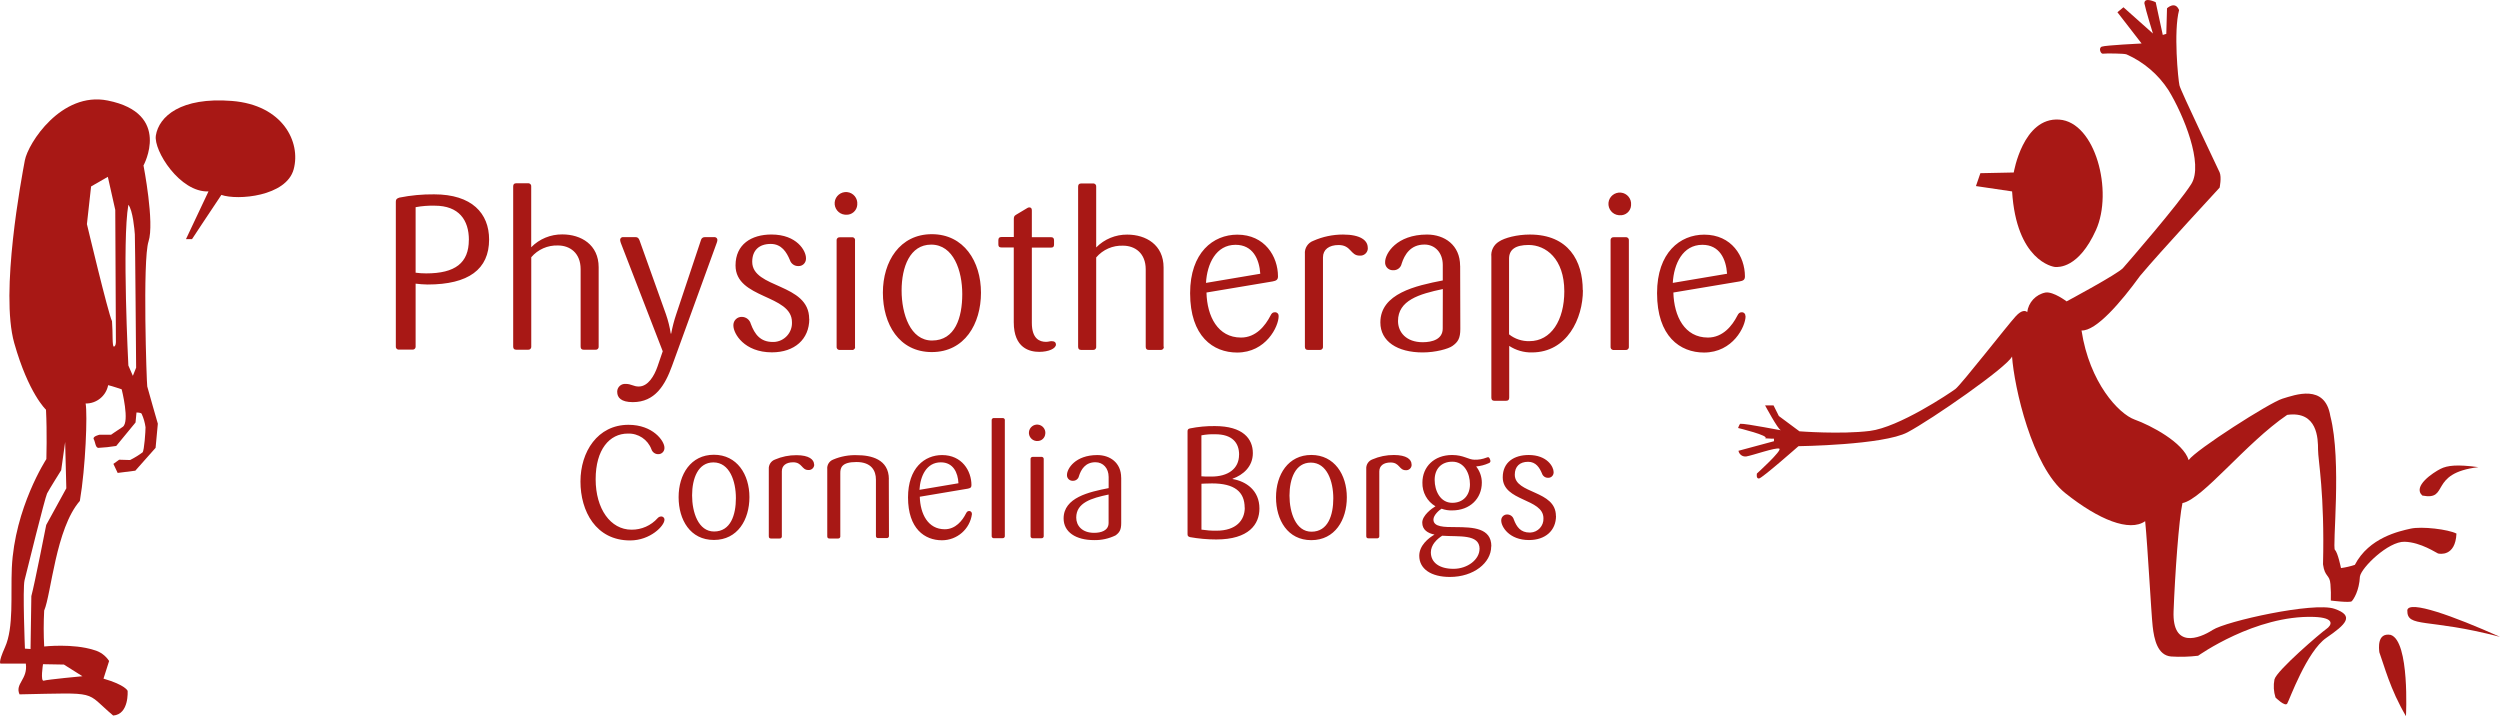 <svg xmlns="http://www.w3.org/2000/svg" id="Ebene_1" viewBox="0 0 467.41 133.9"><g id="Ebene_2"><g id="Ebene_1-2"><path d="m290.9,96.47c0-4.87-7.69-4.08-7.69-7.72,0-1.52.91-2.41,2.49-2.41,1.47,0,2.14,1.11,2.59,2.17.16.5.62.84,1.15.82.54.03,1-.39,1.03-.94,0-.05,0-.1,0-.15,0-.96-1.2-3.17-4.66-3.17-2.7,0-4.85,1.32-4.85,4.17,0,4.55,7.61,3.91,7.61,7.66.07,1.41-1.02,2.6-2.43,2.67-.05,0-.1,0-.15,0-1.67,0-2.43-1.03-2.96-2.44-.15-.55-.64-.93-1.21-.94-.6-.03-1.12.44-1.14,1.04,0,.04,0,.09,0,.13,0,1.09,1.46,3.61,5.19,3.61,3.05,0,5.05-1.76,5.05-4.52m-16.09-5.9c0,2.06-1.27,3.46-3.3,3.46-2.26,0-3.3-2.26-3.3-4.29s1.23-3.4,3.3-3.4c2.26,0,3.3,2.2,3.3,4.23m1.79,12.07c0,1.98-2.23,3.73-4.87,3.73s-4.23-1.17-4.23-3.08c0-1.39,1.11-2.47,2.12-3.11,3.08.23,6.99-.38,6.99,2.47m2.2-.5c0-3.44-3.46-3.56-6.66-3.58-2.14,0-4.17,0-4.17-1.41,0-.82,1.06-1.76,1.52-2.03.63.23,1.31.34,1.98.32,3.34,0,5.55-2.23,5.55-5.2,0-1.1-.38-2.16-1.06-3.02.82-.07,1.62-.28,2.37-.62.17-.05.29-.2.3-.38-.01-.12-.04-.24-.09-.35-.12-.32-.24-.38-.36-.38-.11.02-.22.04-.32.09-.7.27-1.45.4-2.2.38-1.17,0-2.03-.88-4.2-.88-3.35,0-5.55,2.2-5.55,5.16-.05,1.81.88,3.51,2.44,4.43-.66.38-2.47,1.7-2.47,3.05s1.03,1.98,2.29,2.24c-1.14.66-2.85,2.03-2.85,3.96,0,2.44,2.18,3.96,5.73,3.96,4.44,0,7.72-2.64,7.72-5.7m-14.89-15.34c0-.94-.94-1.76-3.3-1.76-1.38-.01-2.75.27-4.02.82-.74.27-1.21,1.01-1.15,1.79v12.53c0,.3.12.44.42.44h1.58c.21.03.41-.12.44-.33,0-.04,0-.08,0-.11v-12.06c0-1.06.79-1.68,2.11-1.68,1.7,0,1.59,1.44,2.82,1.44.55.06,1.05-.34,1.11-.89,0-.06,0-.12,0-.19m-14.64,6.33c0,3.14-.97,6.25-4.08,6.25-2.94,0-4.11-3.58-4.11-6.75s1.11-6.17,3.99-6.17c3.03,0,4.2,3.52,4.2,6.67m2.53-.18c0-4.23-2.32-7.92-6.64-7.92s-6.6,3.67-6.6,7.92,2.18,8.01,6.6,8.01,6.64-3.79,6.64-8.01m-20.15-7.96c0,2.64-2.08,4.08-5.16,4.08-.88,0-1.56,0-1.88-.05v-7.66c.85-.16,1.72-.23,2.59-.2,3.14,0,4.46,1.56,4.46,3.82m1.06,9.89c0,2.38-1.61,4.32-5.31,4.32-.93.01-1.87-.06-2.79-.2v-8.58c.38,0,.94-.06,1.98-.06,4.2,0,6.1,1.56,6.1,4.55m2.76.15c0-3.41-2.5-5.09-5.02-5.52v-.06c1.98-.71,3.79-2.26,3.79-4.79,0-2.7-1.88-5.05-7.1-5.05-1.57-.02-3.13.13-4.67.44-.36.09-.44.24-.44.56v19.2c0,.32.09.44.44.56,1.63.29,3.28.44,4.93.44,6.11,0,8.07-2.85,8.07-5.78m-28.2,2.69c0,1.46-1.44,1.85-2.7,1.85-2.24,0-3.35-1.32-3.35-2.85,0-2.79,2.85-3.64,6.05-4.31v5.32Zm2.35-8.46c0-2.82-2.11-4.23-4.46-4.23-4.12,0-5.67,2.55-5.67,3.7-.04.57.39,1.07.97,1.11.04,0,.08,0,.12,0,.55.03,1.04-.35,1.15-.88.38-1.2,1.17-2.59,3.08-2.59,1.44,0,2.47,1.12,2.47,2.76v2.08c-3.64.71-8.42,1.76-8.42,5.67,0,2.55,2.29,4.05,5.69,4.05,1.39.03,2.77-.27,4.02-.88.73-.53,1.06-1.03,1.06-2.29v-8.52Zm-14.18-8.23c.09-.84-.53-1.6-1.37-1.69-.84-.09-1.6.53-1.69,1.37s.53,1.6,1.37,1.69c.05,0,.11,0,.16,0,.79.05,1.47-.56,1.52-1.35,0-.01,0-.02,0-.03m-.29,4.79c.03-.21-.12-.41-.33-.44-.04,0-.08,0-.11,0h-1.58c-.21-.03-.41.12-.44.33,0,.04,0,.08,0,.11v14.33c-.03.21.12.41.33.44.04,0,.08,0,.11,0h1.58c.21.03.41-.12.44-.33,0-.04,0-.08,0-.11v-14.33Zm-7.26-7.26c.03-.21-.12-.41-.34-.44-.04,0-.07,0-.11,0h-1.58c-.21-.03-.41.12-.44.33,0,.04,0,.07,0,.11v21.58c-.03.21.12.41.33.44.04,0,.08,0,.11,0h1.58c.21.03.41-.12.44-.33,0-.04,0-.08,0-.11v-21.58Zm-15.97,12.98c.15-2.59,1.32-5.14,3.99-5.14,2.32,0,3.2,1.91,3.3,3.91l-7.29,1.23Zm9.8,4.49c.02-.27-.19-.51-.46-.53-.01,0-.02,0-.03,0-.3,0-.44.12-.62.47-.66,1.32-1.94,2.94-3.96,2.94-3.14,0-4.58-2.85-4.67-6.08l8.93-1.5c.49-.09.73-.2.73-.66,0-2.7-1.79-5.63-5.49-5.63-3.27,0-6.37,2.41-6.37,7.92,0,5.84,3.11,8.01,6.34,8.01,2.84,0,5.24-2.09,5.61-4.9m-15.53-6.52c0-3.76-3.38-4.49-5.94-4.49-1.53-.06-3.06.22-4.47.82-.73.28-1.19,1.01-1.11,1.79v12.53c0,.3.12.44.41.44h1.59c.21.03.41-.12.44-.33,0-.04,0-.08,0-.11v-11.78c0-.96.2-2.08,3.02-2.08s3.64,1.65,3.64,3.27v10.51c0,.3.12.44.41.44h1.59c.21.03.41-.12.44-.33,0-.04,0-.08,0-.11l-.03-10.56Zm-13.98-2.73c0-.94-.94-1.76-3.3-1.76-1.38-.01-2.75.27-4.02.82-.74.27-1.21,1.01-1.15,1.79v12.53c0,.3.12.44.41.44h1.59c.21.03.41-.12.44-.33,0-.04,0-.08,0-.11v-12.13c0-1.06.79-1.68,2.11-1.68,1.7,0,1.59,1.44,2.82,1.44.55.06,1.05-.33,1.12-.89,0-.06,0-.13,0-.19m-14.64,6.33c0,3.14-.97,6.25-4.08,6.25-2.94,0-4.11-3.58-4.11-6.75s1.11-6.17,3.99-6.17c3.03,0,4.2,3.52,4.2,6.67m2.53-.18c0-4.23-2.32-7.92-6.64-7.92s-6.6,3.67-6.6,7.92,2.17,8.01,6.6,8.01,6.64-3.79,6.64-8.01m-15.88,4.24c.02-.32-.23-.6-.55-.62-.02,0-.04,0-.06,0-.25,0-.49.11-.66.3-1.24,1.4-3.03,2.19-4.9,2.17-3.91,0-6.7-3.88-6.7-9.43s2.58-8.54,6.02-8.54c1.95-.07,3.72,1.11,4.41,2.94.17.52.65.89,1.2.91.64.05,1.19-.43,1.23-1.07,0-.05,0-.11,0-.16,0-1.23-2.14-4.26-6.72-4.26-5.78,0-8.98,5.05-8.98,10.6s2.88,11.02,9.28,11.02c3.81,0,6.42-2.76,6.42-3.85" style="fill:#a81815;"></path><path d="m312.75,52.89c.2-3.58,1.87-7.12,5.53-7.12,3.21,0,4.43,2.64,4.62,5.41l-10.15,1.71Zm13.58,6.22c.04-.36-.22-.69-.58-.73-.03,0-.05,0-.08,0-.41,0-.61.16-.86.66-.93,1.83-2.68,4.07-5.49,4.07-4.35,0-6.34-3.96-6.46-8.42l12.36-2.07c.69-.13,1.02-.29,1.02-.94,0-3.74-2.48-7.81-7.61-7.81-4.51,0-8.82,3.34-8.82,10.94,0,8.09,4.31,11.1,8.78,11.1,5.41,0,7.77-4.88,7.77-6.79m-21.41-20.79c.12-1.17-.74-2.21-1.9-2.32s-2.21.74-2.32,1.9.74,2.21,1.9,2.32c.07,0,.14.01.21.01,1.09.08,2.04-.74,2.11-1.83,0-.03,0-.05,0-.08m-.41,6.63c.04-.3-.16-.57-.46-.61-.05,0-.1,0-.15,0h-2.2c-.3-.04-.57.16-.61.46,0,.05,0,.1,0,.16v19.85c-.04.3.17.57.46.61.05,0,.1,0,.15,0h2.2c.3.04.57-.17.61-.47,0-.05,0-.09,0-.14v-19.85Zm-12.07,9.51c0,5.41-2.48,9.31-6.51,9.31-1.38.04-2.74-.41-3.82-1.27v-14.14c0-1.71,1.18-2.57,3.66-2.57,3.21,0,6.67,2.57,6.67,8.66m3.45-.2c0-5.45-2.64-10.41-9.89-10.41-2.4,0-4.72.61-5.78,1.32-.98.59-1.54,1.7-1.42,2.84v26.31c0,.41.16.61.57.61h2.2c.4,0,.57-.2.57-.61v-9.65c1.25.82,2.73,1.25,4.23,1.22,6.6,0,9.55-6.34,9.55-11.63m-26.21,7.16c0,2.03-1.98,2.56-3.74,2.56-3.09,0-4.62-1.87-4.62-3.96,0-3.87,3.96-5.05,8.38-5.98l-.02,7.38Zm3.25-11.71c0-3.91-2.93-5.86-6.18-5.86-5.69,0-7.84,3.54-7.84,5.13-.06.79.53,1.48,1.33,1.54.06,0,.12,0,.18,0,.76.04,1.43-.48,1.58-1.22.53-1.66,1.63-3.58,4.27-3.58,1.98,0,3.42,1.54,3.42,3.82v2.89c-5.04.98-11.67,2.44-11.67,7.85,0,3.54,3.17,5.61,7.92,5.61,2.39,0,4.8-.66,5.57-1.22,1.02-.73,1.46-1.42,1.46-3.17l-.03-11.79Zm-17.27-3.42c0-1.32-1.32-2.44-4.62-2.44-1.91,0-3.8.39-5.55,1.17-1.03.37-1.68,1.39-1.58,2.48v17.31c0,.4.16.61.57.61h2.2c.3.04.57-.17.61-.47,0-.05,0-.09,0-.14v-16.68c0-1.46,1.1-2.32,2.93-2.32,2.35,0,2.2,1.98,3.91,1.98.77.08,1.46-.47,1.54-1.24,0-.09.01-.18,0-.26m-30.25,6.6c.2-3.58,1.87-7.12,5.53-7.12,3.21,0,4.43,2.64,4.62,5.41l-10.15,1.71Zm13.58,6.22c.04-.36-.22-.69-.58-.73-.04,0-.07,0-.11,0-.4,0-.61.16-.85.66-.94,1.83-2.68,4.07-5.49,4.07-4.35,0-6.35-3.96-6.46-8.42l12.35-2.07c.66-.13,1.02-.29,1.02-.94,0-3.74-2.48-7.81-7.6-7.81-4.51,0-8.83,3.34-8.83,10.94,0,8.09,4.31,11.1,8.79,11.1,5.4,0,7.76-4.88,7.76-6.79m-21.51,5.7v-14.82c0-4.23-3.3-6.14-6.79-6.14-2.18-.02-4.28.84-5.81,2.4v-11.35c.04-.3-.17-.57-.46-.61-.05,0-.1,0-.15,0h-2.2c-.4,0-.57.2-.57.61v29.9c0,.4.16.61.57.61h2.2c.3.04.57-.16.61-.46,0-.05,0-.1,0-.15v-16.68c1.25-1.47,3.11-2.28,5.03-2.2,2.2,0,4.23,1.38,4.23,4.43v14.45c0,.4.16.61.57.61h2.2c.29.04.56-.16.61-.45,0-.05,0-.1,0-.16m-20.16-.37c0-.4-.24-.66-.81-.66-.36,0-.57.13-1.06.13-1.18,0-2.64-.57-2.64-3.54v-14.08h3.58c.4,0,.57-.16.57-.57v-.77c0-.41-.16-.61-.57-.61h-3.58v-5c0-.4-.16-.57-.49-.57-.13,0-.25.05-.36.12l-2.12,1.27c-.36.2-.4.44-.4.85v3.3h-2.32c-.41,0-.57.2-.57.61v.77c0,.41.16.57.57.57h2.31v13.99c0,4.87,3.01,5.53,4.76,5.53s3.13-.61,3.13-1.39m-17.52-9.39c0,4.35-1.32,8.66-5.65,8.66-4.06,0-5.69-4.96-5.69-9.35s1.55-8.58,5.53-8.58c4.18,0,5.81,4.88,5.81,9.23m3.5-.24c0-5.85-3.21-10.94-9.19-10.94s-9.15,5.09-9.15,10.94,3.01,11.1,9.15,11.1,9.19-5.28,9.19-11.1m-23.13-16.49c.12-1.17-.74-2.21-1.9-2.32s-2.21.74-2.32,1.9.74,2.21,1.9,2.32c.07,0,.14.01.21.01,1.09.07,2.03-.75,2.11-1.84,0-.02,0-.05,0-.07m-.41,6.72c.04-.29-.16-.56-.45-.6-.07,0-.14,0-.21.01h-2.18c-.29-.04-.56.16-.61.45,0,.05,0,.11,0,.16v19.84c-.04.29.16.56.45.61.05,0,.1,0,.16,0h2.18c.29.07.58-.1.65-.38.02-.07.02-.15,0-.22v-19.85Zm-8.58,14.68c0-6.75-10.65-5.65-10.65-10.69,0-2.12,1.26-3.34,3.46-3.34,2.03,0,2.97,1.55,3.58,3.01.22.69.86,1.15,1.58,1.13.75.04,1.39-.54,1.43-1.3,0-.07,0-.14,0-.21,0-1.32-1.67-4.39-6.46-4.39-3.74,0-6.71,1.83-6.71,5.78,0,6.3,10.55,5.4,10.55,10.61.09,1.95-1.42,3.61-3.37,3.7-.07,0-.14,0-.21,0-2.32,0-3.38-1.42-4.11-3.37-.2-.77-.88-1.31-1.67-1.32-.84-.03-1.55.62-1.59,1.46,0,.06,0,.11,0,.17,0,1.5,2.03,5,7.2,5,4.23,0,6.99-2.44,6.99-6.26m-17.18-14.7c.03-.29-.18-.55-.47-.58-.04,0-.09,0-.13,0h-1.71c-.37-.03-.7.21-.77.57l-4.62,13.85c-.4,1.18-.71,2.39-.94,3.62h-.08c-.19-1.23-.49-2.44-.9-3.62l-4.95-13.85c-.16-.41-.37-.57-.73-.57h-2.28c-.29-.05-.56.15-.6.44,0,.04,0,.09,0,.13.02.21.08.42.16.61l7.8,20.16-.99,2.89c-.57,1.62-1.71,3.7-3.5,3.7-.98,0-1.39-.49-2.44-.49-.81-.06-1.52.54-1.58,1.35,0,.05,0,.1,0,.15,0,1.06.73,1.91,2.92,1.91,4.15,0,6.02-3.17,7.32-6.75l8.33-22.93c.08-.19.14-.4.16-.61m-22.2,19.89v-14.82c0-4.23-3.3-6.14-6.79-6.14-2.19-.02-4.29.84-5.82,2.4v-11.35c.04-.3-.17-.57-.47-.61-.05,0-.09,0-.14,0h-2.19c-.41,0-.57.2-.57.61v29.9c0,.4.16.61.57.61h2.2c.3.04.57-.17.61-.47,0-.05,0-.09,0-.14v-16.68c1.24-1.46,3.08-2.27,5-2.2,2.2,0,4.23,1.38,4.23,4.43v14.45c0,.4.16.61.57.61h2.19c.3.04.57-.16.61-.46,0-.05,0-.1,0-.15m-24.27-19.92c0,4.31-2.56,6.26-7.97,6.26-.66,0-1.32-.04-1.98-.13v-12.25c1.18-.22,2.38-.31,3.58-.28,4.51,0,6.38,2.68,6.38,6.39m3.78-.05c0-4.91-3.21-8.46-10.28-8.46-2.18-.02-4.36.18-6.5.61-.49.16-.66.32-.66.77v27.04c-.04.3.17.57.46.61.05,0,.1,0,.15,0h2.48c.3.04.57-.17.61-.47,0-.05,0-.09,0-.14v-11.72c.74.09,1.49.15,2.24.16,7.65,0,11.5-2.84,11.5-8.42" style="fill:#a81815;"></path><path d="m29.14,25.33c.57-3.56,4.66-7.21,14.2-6.46s12.94,7.68,11.57,12.77c-1.37,5.09-10.51,5.86-13.52,4.8-2.03,3.01-5.49,8.27-5.49,8.27h-1.13l4.21-8.92c-5.34.22-10.3-7.66-9.84-10.45" style="fill:#a81815;"></path><path d="m25.44,68.77l-.6,1.5-.84-1.93s-1.2-23.26,0-30.05c.84,1.02,1.15,4.69,1.21,5.53s.24,24.95.24,24.95m-3.79-4.75s0,.73-.36.78-.18-2.64-.36-4.75c-.73-1.5-4.69-18.15-4.69-18.15l.78-7.04,3.13-1.8,1.39,6.19.12,24.76Zm-9.27,27.29l-3.75,6.84s-2.18,11.12-2.78,13.3l-.15,9.89-1.05-.07s-.45-11.21-.07-12.78,3.83-15.48,4.21-16.23,2.64-4.35,2.64-4.35l.74-5.28.22,8.69Zm-4.35,32.87l3.91.07,3.46,2.18s-6.54.61-7.22.83-.15-3.08-.15-3.08M26.81,30.97s5.41-9.77-6.69-12.18c-8.63-1.72-14.88,7.97-15.48,11.21S-.01,54.65,2.66,64.13c2.68,9.47,5.94,12.47,5.94,12.47.22,4.28.07,9.23.07,9.23,0,0-5.94,9.09-6.46,20.36-.22,5.11.38,11.12-1.27,14.8-1.37,3.06-.83,3.08-.83,3.08h4.72c.4,2.97-2.08,3.73-1.18,5.75,15.17-.3,12.03-.66,17.51,3.96,3.01-.22,2.7-4.62,2.7-4.62,0,0-.38-1.08-4.51-2.28.3-.9,1.05-3.3,1.05-3.3-.66-1.01-1.66-1.74-2.83-2.05-3.91-1.26-9.31-.66-9.31-.66-.12-2.24-.12-4.48,0-6.72,1.32-3.07,2.16-15.33,6.67-20.5,1.08-6.31,1.44-16.17,1.08-18.21,2.05.03,3.82-1.42,4.21-3.43.78.18,2.53.78,2.53.78,0,0,1.56,6.13.18,7.03s-2.16,1.46-2.16,1.46h-2.16s-1.38.3-1.08.84.3,1.56.84,1.62c1.13-.06,2.25-.18,3.36-.36l3.61-4.39.18-1.87s.84,0,.96.24c.37.8.61,1.65.73,2.52,0,.78-.24,4.33-.55,4.69-.74.55-1.52,1.03-2.34,1.44l-2.04-.06-1.08.78.8,1.69,3.3-.42,3.79-4.27.42-4.51s-1.87-6.49-1.98-6.97-.9-23.63.24-27.11c1.15-3.48-.94-14.2-.94-14.2" style="fill:#a81815;"></path><path d="m376.2,35.79l-6.77-1,.83-2.41,6.24-.13s1.72-10.36,8.5-9.89,10.13,13.44,6.87,20.65-7.03,6.91-7.57,6.91-7.3-1.27-8.11-14.12" style="fill:#a81815;"></path><path d="m379.06,58.4s-.07-.08-.12-.11c-.25-.18-.91-.42-2.07.84-1.53,1.66-10.22,12.82-11.29,13.61s-10.55,7.16-16,7.83-13.15.07-13.15.07l-3.85-2.86-.99-1.98h-1.58s2.39,4.45,2.92,4.62-6.44-1.26-7.57-1.19c-.14.07-.4.79-.4.79,0,0,6.04,1.46,5.05,1.93.86.07,1.66.07,1.66.07v.47l-6.64,1.79c.13.69.77,1.15,1.46,1.06,1.19-.2,5.51-1.73,6.17-1.46s-4.18,4.65-4.18,4.65c0,0-.2,1,.4.93s7.37-6.04,7.37-6.04c0,0,15.86-.2,20.38-2.59s18.63-12.19,19.55-14.18c.4,5.71,3.72,20.57,9.96,25.55,6.24,4.98,12.01,7.3,14.93,5.24.47,4.78,1.13,17.2,1.4,19.65s.92,5.44,3.45,5.65c1.68.11,3.37.06,5.05-.14,0,0,10.69-7.63,21.64-7.26,4.12.14,3.3,1.6,2.33,2.26s-9.29,7.76-9.7,9.43c-.22,1.13-.15,2.29.2,3.38,0,0,1.79,1.79,2.19,1.13s3.65-9.76,7.3-12.28,5.38-4.12,1.52-5.44-20.24,2.32-22.77,3.96-7.56,3.5-7.3-3.48,1-17.26,1.66-20.24c3.79-.73,11.81-11.21,19.58-16.49,5.71-.8,5.77,4.51,5.77,6.5s1.26,8.17.93,21.44c.33,2.45,1.26,1.86,1.39,3.72.08,1.02.11,2.04.07,3.05,0,0,3.58.46,3.91.13s1.4-1.93,1.53-4.62c.26-1.66,5.31-6.6,8.36-6.5,3.05.09,5.98,2.12,6.24,2.19s3.25.66,3.45-3.72c-1.52-.79-6.5-1.39-8.58-.92s-7.77,1.66-10.42,6.77c-.84.28-1.71.48-2.59.6,0,0-.59-2.92-1.13-3.39s1.32-16.6-.86-25.03c-.99-6.11-6.6-3.96-8.96-3.25s-16.2,9.56-17.53,11.48c-1-3.3-7.1-6.5-10.09-7.57s-8.45-6.91-9.94-16.66c2.72.13,7.37-5.28,10.95-10.22,3.72-4.45,14.87-16.49,14.87-16.49,0,0,.4-1.92,0-2.85s-7.26-15.17-7.51-16.27-1.13-10.09-.07-14.07c-.73-1.79-2.26-.34-2.26-.34l-.13,4.78-.66.2-1.32-6.11s-2.12-1.06-2.12.2c.26,1.32,1.6,5.65,1.6,5.65l-5.51-4.91-1.13.93,4.52,5.84s-6.77.33-7.44.59-.2,1.39.2,1.32,4.05-.07,4.45.14c3.21,1.43,5.93,3.76,7.83,6.7,2.79,4.58,6.6,13.81,4.25,17.53s-11.77,14.58-12.76,15.7-10.55,6.24-10.55,6.24c0,0-2.45-1.86-3.92-1.66-1.84.35-3.24,1.86-3.45,3.72" style="fill:#a81815;"></path><path d="m452.88,92.65c5.18,1,1.06-4.18,10.49-5.31-3.96-.53-5.78-.34-7.1.33s-5.28,3.25-3.38,4.98" style="fill:#a81815;"></path><path d="m450.08,114.09c-.07,3.39,3.72,1.4,17.33,4.98-8.77-3.92-17.06-6.91-17.33-4.98" style="fill:#a81815;"></path><path d="m449.83,133.87s.73-14-2.86-15.17c-2.59-.47-2.19,2.59-2.12,3.25.93,2.52,1.98,6.83,4.98,11.95" style="fill:#a81815;"></path></g></g></svg>